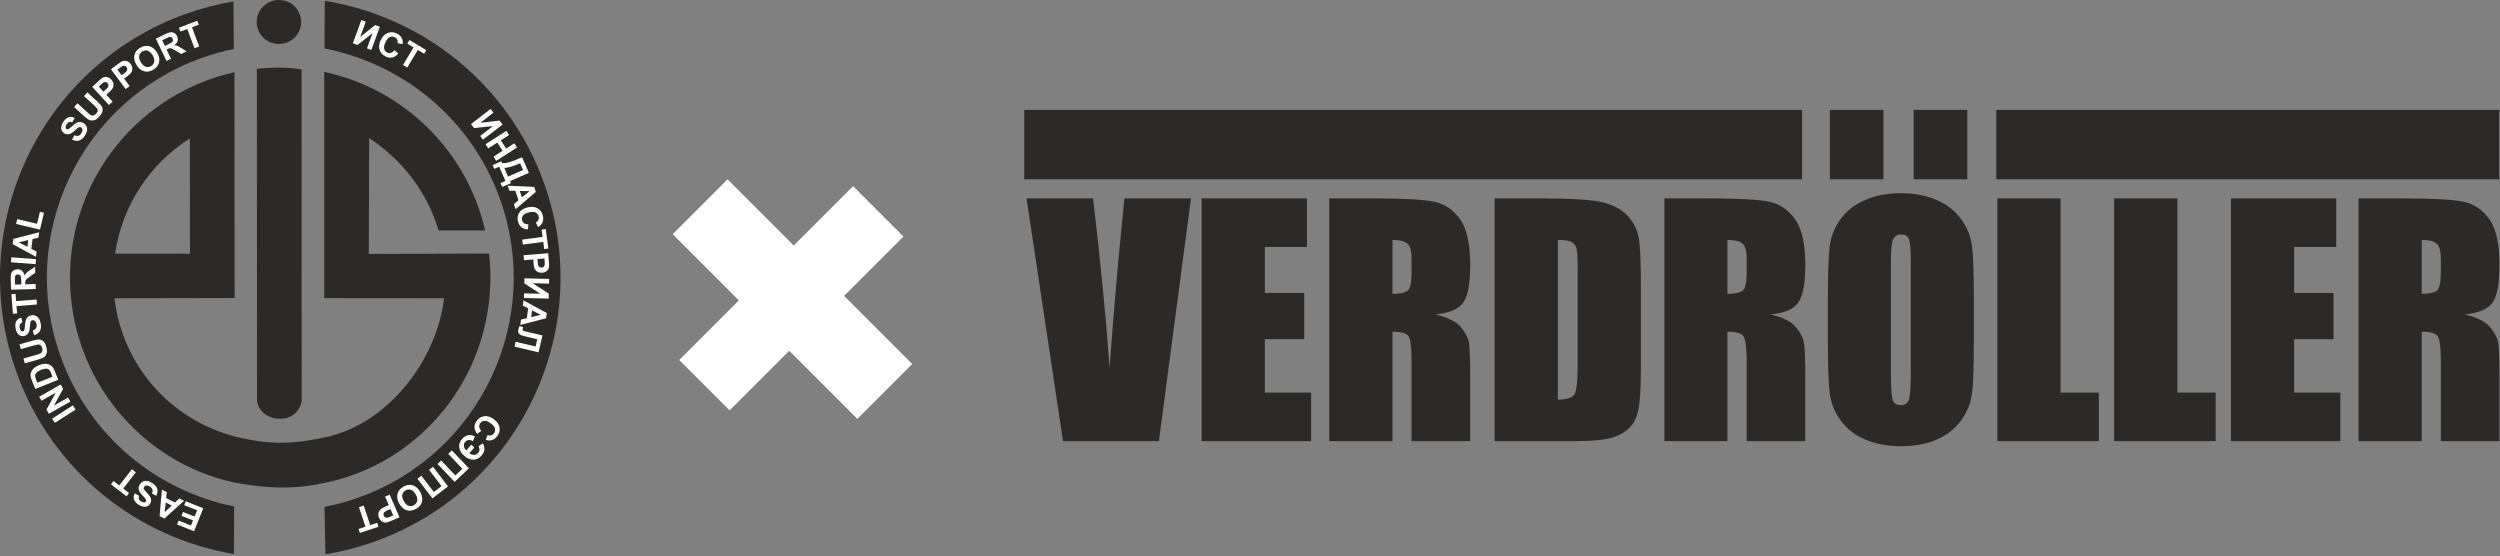 <?xml version="1.0" encoding="UTF-8"?> <svg xmlns="http://www.w3.org/2000/svg" width="1115" height="248" viewBox="0 0 1115 248" fill="none"><rect x="0" y="0" width="1115" height="248" fill="#808080" stroke="none"/> <path d="M816.122 49H840.021V79.981H816.122V49Z" fill="#2B2A29"></path> <path d="M456.817 49H803.73V79.981H456.817V49Z" fill="#2B2A29"></path> <path d="M890.339 49H1114.69V79.981H890.339V49Z" fill="#2B2A29"></path> <path d="M853.503 49H877.402V79.981H853.503V49Z" fill="#2B2A29"></path> <path d="M531.17 88.492L516.872 196.753H474.112L457.838 88.492H487.525C490.998 118.315 493.449 143.508 494.879 164.071C496.377 143.303 497.943 124.783 499.509 108.646L501.483 88.492H531.17V88.492ZM535.936 88.492H582.918V110.144H564.125V130.639H581.692V151.27H564.125V175.101H584.756V196.753H535.936V88.492V88.492ZM592.859 88.492H612.809C626.086 88.492 635.074 88.968 639.772 89.99C644.47 91.011 648.283 93.666 651.279 97.888C654.207 102.11 655.705 108.782 655.705 118.042C655.705 126.485 654.684 132.137 652.573 134.997C650.462 137.924 646.377 139.627 640.181 140.239C645.764 141.601 649.509 143.44 651.484 145.823C653.322 148.07 654.548 150.249 655.024 152.155C655.501 154.13 655.705 159.441 655.705 168.156V196.753H629.559V160.734C629.559 154.947 629.082 151.406 628.197 149.976C627.312 148.614 624.861 147.933 621.048 147.933V196.753H592.859V88.492V88.492ZM621.048 107.012V131.047C624.18 131.047 626.359 130.639 627.652 129.754C628.946 128.937 629.559 126.077 629.559 121.311V115.387C629.559 111.914 628.946 109.667 627.72 108.646C626.495 107.557 624.248 107.012 621.048 107.012ZM666.599 88.492H687.639C701.257 88.492 710.449 89.105 715.215 90.33C720.049 91.624 723.658 93.666 726.177 96.526C728.696 99.318 730.263 102.518 730.875 106.059C731.488 109.531 731.829 116.408 731.829 126.69V164.547C731.829 174.284 731.352 180.752 730.399 184.089C729.514 187.357 727.947 189.944 725.632 191.783C723.386 193.621 720.526 194.915 717.258 195.664C713.853 196.345 708.883 196.753 702.142 196.753H666.599V88.492V88.492ZM694.788 107.012V178.233C698.805 178.233 701.325 177.416 702.278 175.782C703.163 174.148 703.64 169.722 703.64 162.505V120.426C703.64 115.523 703.504 112.391 703.163 111.029C702.891 109.667 702.142 108.646 701.052 107.965C699.895 107.352 697.852 107.012 694.788 107.012V107.012ZM742.314 88.492H762.196C775.474 88.492 784.461 88.968 789.16 89.99C793.858 91.011 797.739 93.666 800.667 97.888C803.662 102.11 805.16 108.782 805.16 118.042C805.16 126.485 804.071 132.137 801.96 134.997C799.918 137.924 795.764 139.627 789.636 140.239C795.219 141.601 798.964 143.44 800.871 145.823C802.777 148.07 804.003 150.249 804.411 152.155C804.888 154.13 805.16 159.441 805.16 168.156V196.753H779.014V160.734C779.014 154.947 778.538 151.406 777.584 149.976C776.699 148.614 774.316 147.933 770.435 147.933V196.753H742.314V88.492ZM770.435 107.012V131.047C773.567 131.047 775.814 130.639 777.108 129.754C778.401 128.937 779.014 126.077 779.014 121.311V115.387C779.014 111.914 778.401 109.667 777.176 108.646C775.95 107.557 773.703 107.012 770.435 107.012V107.012ZM880.331 151.883C880.331 162.777 880.126 170.471 879.582 174.965C879.037 179.527 877.471 183.612 874.747 187.357C872.092 191.102 868.415 194.03 863.853 196.004C859.223 198.047 853.912 199 847.784 199C841.997 199 836.822 198.047 832.192 196.141C827.562 194.302 823.885 191.442 821.025 187.629C818.234 183.884 816.599 179.731 816.055 175.305C815.51 170.811 815.238 162.981 815.238 151.883V133.362C815.238 122.468 815.51 114.774 815.987 110.212C816.531 105.718 818.097 101.565 820.821 97.82C823.544 94.075 827.153 91.215 831.783 89.241C836.345 87.198 841.656 86.177 847.784 86.177C853.572 86.177 858.815 87.13 863.377 89.037C868.007 90.943 871.751 93.803 874.543 97.548C877.335 101.361 879.037 105.514 879.514 109.94C880.126 114.434 880.331 122.196 880.331 133.362V151.883ZM852.21 116.34C852.21 111.234 851.938 108.033 851.393 106.603C850.78 105.242 849.691 104.561 847.92 104.561C846.422 104.561 845.333 105.106 844.584 106.263C843.767 107.352 843.358 110.689 843.358 116.34V166.862C843.358 173.126 843.631 177.007 844.175 178.505C844.652 179.935 845.878 180.684 847.716 180.684C849.623 180.684 850.848 179.867 851.393 178.165C851.938 176.463 852.21 172.446 852.21 166.045V116.34ZM919.005 88.492V175.101H936.096V196.753H890.816V88.492H919.005V88.492ZM971.093 88.492V175.101H988.184V196.753H942.904V88.492H971.093V88.492ZM994.993 88.492H1041.97V110.144H1023.18V130.639H1040.75V151.27H1023.18V175.101H1043.81V196.753H994.993V88.492V88.492ZM1051.92 88.492H1071.87C1085.14 88.492 1094.13 88.968 1098.83 89.99C1103.53 91.011 1107.34 93.666 1110.34 97.888C1113.26 102.11 1114.76 108.782 1114.76 118.042C1114.76 126.485 1113.74 132.137 1111.63 134.997C1109.52 137.924 1105.43 139.627 1099.24 140.239C1104.82 141.601 1108.57 143.44 1110.47 145.823C1112.38 148.07 1113.6 150.249 1114.08 152.155C1114.56 154.13 1114.76 159.441 1114.76 168.156V196.753H1088.61V160.734C1088.61 154.947 1088.14 151.406 1087.25 149.976C1086.3 148.614 1083.92 147.933 1080.1 147.933V196.753H1051.92V88.492V88.492ZM1080.1 107.012V131.047C1083.24 131.047 1085.41 130.639 1086.71 129.754C1088 128.937 1088.61 126.077 1088.61 121.311V115.387C1088.61 111.914 1088 109.667 1086.78 108.646C1085.55 107.557 1083.3 107.012 1080.1 107.012Z" fill="#2B2A29"></path> <path fill-rule="evenodd" clip-rule="evenodd" d="M134.556 178.998C134.069 181.182 132.119 186.796 124.845 186.76C117.553 186.706 114.9 181.381 114.629 178.981L114.575 30.648C121.867 30.016 127.21 29.854 134.502 30.919L134.556 178.998Z" fill="#2B2A29"></path> <path fill-rule="evenodd" clip-rule="evenodd" d="M145.603 215.188C187.388 206.343 218.722 168.71 218.704 123.694C218.704 120.102 218.506 116.546 218.127 113.063L164.483 113.261L164.645 61.621C179.446 71.26 190.529 85.736 195.619 102.792L216.358 102.774C208.272 67.397 180.186 39.654 144.61 32.074V132.972L198.055 133.026C194.861 160.227 173.562 188.51 146.054 194.792C130.333 198.275 120.135 198.474 104.558 194.629C75.859 186.994 54.669 163.06 51.041 133.026L104.648 132.917L104.558 32.218C62.575 41.568 31.204 79.021 31.222 123.766C31.24 168.529 62.629 205.946 104.017 215.098C121.164 218.419 133.817 217.95 145.603 215.188ZM84.74 113.153L84.667 61.729C66.997 72.92 54.47 91.493 51.347 113.117L84.74 113.153Z" fill="#2B2A29"></path> <path fill-rule="evenodd" clip-rule="evenodd" d="M124.394 0C129.863 0 134.321 4.386 134.321 9.801C134.321 15.234 129.881 19.62 124.394 19.62C118.925 19.62 114.485 15.234 114.485 9.819C114.467 4.404 118.907 0 124.394 0Z" fill="#2B2A29"></path> <path fill-rule="evenodd" clip-rule="evenodd" d="M145.134 247.208C152.57 245.999 160.025 244.068 167.389 241.414C232.313 218.022 265.958 146.401 242.566 81.476C226.61 37.164 188.236 7.346 144.845 0.379L144.736 21.642C179.536 28.392 210.022 52.777 222.928 88.552C242.421 142.629 214.372 202.283 160.295 221.776C155.151 223.636 149.935 225.061 144.718 226.072L145.134 247.208Z" fill="#2B2A29"></path> <path fill-rule="evenodd" clip-rule="evenodd" d="M104.323 247.118C61.293 239.862 23.298 210.225 7.432 166.238C-15.96 101.313 17.703 29.692 82.627 6.281C89.721 3.736 96.905 1.877 104.107 0.632L104.287 21.84C99.414 22.833 94.54 24.205 89.703 25.937C35.644 45.431 7.595 105.086 27.088 159.144C39.886 194.63 69.975 218.907 104.413 225.892L104.323 247.118Z" fill="#2B2A29"></path> <path d="M162.209 225.495L165.115 234.195L168.219 233.148L168.815 234.917L160.494 237.696L159.916 235.928L163.003 234.899L160.097 226.217L162.209 225.495ZM175.385 229.881L174.139 227.011L173.02 227.498C172.226 227.859 171.703 228.13 171.486 228.365C171.251 228.581 171.107 228.834 171.053 229.141C170.999 229.43 171.035 229.718 171.161 230.025C171.324 230.386 171.558 230.639 171.883 230.783C172.208 230.928 172.551 230.964 172.894 230.874C173.165 230.82 173.67 230.639 174.392 230.314L175.385 229.881ZM173.778 220.603L178.164 230.711L174.897 232.137C173.652 232.661 172.822 232.967 172.407 233.04C171.757 233.13 171.125 233.022 170.511 232.679C169.898 232.336 169.428 231.776 169.067 230.964C168.797 230.35 168.688 229.773 168.742 229.249C168.779 228.726 168.923 228.275 169.158 227.877C169.392 227.48 169.681 227.173 170.006 226.939C170.457 226.632 171.143 226.271 172.064 225.874L173.399 225.296L171.739 221.488L173.778 220.603ZM185.402 220.513C184.789 219.43 184.067 218.744 183.254 218.455C182.424 218.185 181.63 218.257 180.872 218.708C180.096 219.141 179.608 219.773 179.428 220.621C179.247 221.452 179.482 222.426 180.114 223.527C180.727 224.628 181.431 225.314 182.226 225.585C183.002 225.856 183.796 225.766 184.59 225.314C185.402 224.863 185.89 224.231 186.07 223.401C186.251 222.571 186.034 221.614 185.402 220.513ZM187.352 219.322C187.911 220.297 188.236 221.199 188.308 222.029C188.362 222.643 188.326 223.239 188.164 223.852C188.001 224.448 187.749 224.971 187.406 225.405C186.955 226 186.341 226.524 185.565 226.957C184.139 227.751 182.767 227.968 181.413 227.571C180.078 227.173 178.959 226.181 178.074 224.628C177.208 223.076 176.937 221.614 177.28 220.279C177.641 218.925 178.507 217.842 179.915 217.048C181.341 216.253 182.731 216.037 184.067 216.434C185.402 216.831 186.503 217.788 187.352 219.322ZM199.824 216.939L192.875 222.264L186.16 213.528L187.929 212.174L193.507 219.448L196.936 216.813L191.359 209.539L193.128 208.185L199.824 216.939ZM209.12 208.889L202.748 214.918L195.167 206.922L196.774 205.388L203.091 212.048L206.232 209.088L199.914 202.427L201.521 200.893L209.12 208.889ZM211.592 199.557L209.3 202.139C209.968 202.626 210.672 202.861 211.376 202.879C212.098 202.897 212.711 202.608 213.235 202.03C213.632 201.579 213.831 201.092 213.849 200.568C213.885 200.045 213.74 199.539 213.433 199.052L215.275 197.734C215.852 198.547 216.123 199.449 216.051 200.406C215.978 201.38 215.527 202.319 214.715 203.258C213.65 204.449 212.423 205.045 211.033 205.008C209.625 204.972 208.289 204.395 207.008 203.258C206.141 202.482 205.528 201.669 205.185 200.803C204.842 199.937 204.734 199.07 204.86 198.222C205.004 197.373 205.419 196.543 206.105 195.785C207.766 193.89 209.679 193.529 211.827 194.648L210.87 196.778C210.203 196.345 209.571 196.164 208.975 196.254C208.398 196.327 207.892 196.615 207.477 197.085C207.044 197.572 206.845 198.15 206.881 198.799C206.899 199.449 207.26 200.153 207.91 200.911L210.203 198.33L211.592 199.557ZM214.661 192.139L212.856 193.493C212.062 192.518 211.647 191.561 211.629 190.587C211.592 189.63 211.917 188.655 212.621 187.699C213.47 186.508 214.571 185.822 215.924 185.623C217.296 185.443 218.686 185.858 220.094 186.851C221.574 187.933 222.458 189.143 222.747 190.497C223.018 191.868 222.711 193.168 221.809 194.431C221.032 195.532 220.076 196.182 218.921 196.399C218.253 196.543 217.495 196.453 216.628 196.146L217.477 194.052C218.018 194.269 218.542 194.323 219.047 194.161C219.552 194.016 219.986 193.709 220.328 193.222C220.798 192.572 220.942 191.85 220.762 191.092C220.581 190.352 219.967 189.594 218.884 188.818C217.765 188.024 216.809 187.645 216.033 187.717C215.256 187.771 214.643 188.132 214.174 188.782C213.831 189.269 213.686 189.793 213.74 190.352C213.794 190.912 214.101 191.507 214.661 192.139Z" fill="white"></path> <path d="M241.952 149.614L240.184 157.141L229.462 154.596L229.967 152.43L238.884 154.542L239.642 151.311L235.057 150.228C233.758 149.921 232.837 149.65 232.35 149.452C231.845 149.235 231.502 148.928 231.285 148.513C231.068 148.116 231.05 147.538 231.231 146.816C231.285 146.564 231.411 146.112 231.628 145.463L233.307 145.86L233.18 146.329C233.072 146.78 233.054 147.105 233.144 147.286C233.234 147.484 233.505 147.629 233.992 147.737L235.834 148.17L241.952 149.614ZM236.917 141.42L241.158 140.427L237.296 138.423L236.917 141.42ZM232.061 144.921L232.368 142.521L234.985 141.889L235.545 137.521L233.18 136.293L233.469 133.947L243.866 139.615L243.559 141.943L232.061 144.921ZM244.931 124.399L244.876 126.493L237.548 126.312L244.768 130.951L244.714 133.171L233.704 132.918L233.758 130.842L240.942 131.005L233.848 126.384L233.902 124.146L244.931 124.399ZM242.819 115.302L239.696 115.554L239.786 116.782C239.859 117.648 239.967 118.226 240.111 118.515C240.256 118.803 240.454 119.02 240.707 119.164C240.96 119.309 241.248 119.363 241.573 119.345C241.988 119.309 242.295 119.164 242.548 118.912C242.783 118.659 242.927 118.352 242.963 117.973C242.981 117.702 242.963 117.179 242.909 116.385L242.819 115.302ZM233.505 113.84L244.497 112.937L244.786 116.493C244.894 117.847 244.913 118.731 244.84 119.146C244.714 119.796 244.407 120.356 243.884 120.825C243.36 121.294 242.674 121.565 241.808 121.637C241.122 121.691 240.545 121.601 240.075 121.402C239.588 121.186 239.209 120.915 238.902 120.554C238.613 120.193 238.415 119.832 238.288 119.453C238.144 118.93 238.036 118.172 237.945 117.161L237.837 115.717L233.686 116.06L233.505 113.84ZM232.909 106.872L241.988 105.663L241.555 102.414L243.396 102.161L244.57 110.843L242.71 111.096L242.277 107.865L233.198 109.093L232.909 106.872ZM235.653 100.049L235.454 102.306C234.209 102.233 233.216 101.909 232.476 101.277C231.736 100.663 231.231 99.761 230.978 98.606C230.653 97.18 230.87 95.898 231.646 94.761C232.422 93.624 233.65 92.866 235.328 92.487C237.133 92.09 238.613 92.234 239.823 92.938C241.014 93.642 241.79 94.743 242.133 96.241C242.422 97.559 242.277 98.714 241.682 99.707C241.339 100.302 240.761 100.826 239.949 101.259L238.956 99.219C239.48 98.966 239.859 98.606 240.093 98.136C240.328 97.649 240.382 97.126 240.238 96.548C240.075 95.754 239.642 95.176 238.956 94.797C238.27 94.436 237.278 94.4 235.996 94.689C234.642 94.996 233.722 95.447 233.27 96.079C232.801 96.692 232.657 97.396 232.819 98.172C232.964 98.75 233.252 99.201 233.704 99.544C234.173 99.869 234.823 100.049 235.653 100.049ZM232.783 88.01L236.158 85.267L231.808 85.159L232.783 88.01ZM229.949 93.299L229.173 91.007L231.249 89.292L229.841 85.105L227.17 85.05L226.412 82.812L238.234 83.354L238.992 85.574L229.949 93.299ZM231.971 72.813C228.921 74.148 226.556 74.852 224.913 74.906L226.592 78.751L233.289 75.809L231.971 72.813ZM232.819 70.123L235.888 77.091L227.477 80.772L227.874 81.675L223.975 83.372L223.235 81.675L225.437 80.719L222.639 74.365L220.437 75.321L219.697 73.625L223.596 71.928L223.975 72.776C225.022 72.813 226.141 72.65 227.332 72.289C228.541 71.928 230.003 71.351 231.754 70.592L232.819 70.123ZM216.556 64.311L225.834 58.373L227.043 60.25L223.379 62.578L225.744 66.26L229.39 63.914L230.599 65.791L221.322 71.73L220.112 69.87L224.173 67.253L221.809 63.589L217.766 66.188L216.556 64.311ZM218.795 48.608L220.058 50.25L214.264 54.745L222.802 53.788L224.155 55.539L215.419 62.272L214.156 60.629L219.842 56.225L211.43 57.109L210.059 55.34L218.795 48.608Z" fill="white"></path> <path d="M179.735 28.969L184.445 21.136L181.648 19.439L182.622 17.851L190.113 22.363L189.156 23.97L186.359 22.291L181.63 30.125L179.735 28.969ZM175.944 22.363L177.605 23.897C176.792 24.836 175.926 25.413 174.969 25.63C174.031 25.828 173.02 25.684 171.955 25.179C170.638 24.547 169.753 23.59 169.32 22.291C168.887 20.973 169.049 19.547 169.771 17.977C170.565 16.316 171.594 15.215 172.876 14.71C174.175 14.187 175.511 14.259 176.919 14.909C178.128 15.486 178.958 16.298 179.374 17.381C179.626 18.031 179.68 18.789 179.536 19.71L177.316 19.24C177.442 18.681 177.388 18.139 177.153 17.67C176.919 17.201 176.54 16.84 175.998 16.587C175.258 16.244 174.536 16.226 173.832 16.533C173.128 16.858 172.479 17.598 171.937 18.789C171.341 20.053 171.143 21.064 171.341 21.803C171.558 22.562 172.009 23.103 172.731 23.446C173.273 23.699 173.814 23.735 174.356 23.572C174.915 23.428 175.439 23.013 175.944 22.363ZM161.179 8.916L163.129 9.638L160.62 16.533L167.334 11.172L169.41 11.93L165.62 22.291L163.67 21.569L166.143 14.8L159.483 20.035L157.389 19.276L161.179 8.916Z" fill="white"></path> <path d="M86.743 21.515L83.53 12.942L80.461 14.079L79.812 12.346L88.006 9.26L88.656 11.011L85.606 12.148L88.836 20.721L86.743 21.515ZM73.53 20.487L75.01 19.783C75.967 19.313 76.563 18.989 76.761 18.79C76.96 18.591 77.086 18.357 77.122 18.104C77.158 17.833 77.104 17.563 76.96 17.256C76.797 16.913 76.581 16.696 76.31 16.57C76.039 16.462 75.714 16.444 75.371 16.552C75.191 16.606 74.704 16.823 73.891 17.22L72.321 17.96L73.53 20.487ZM74.27 27.183L69.505 17.238L73.729 15.216C74.794 14.711 75.606 14.44 76.166 14.386C76.743 14.332 77.285 14.458 77.79 14.783C78.295 15.09 78.693 15.541 78.963 16.137C79.324 16.877 79.396 17.599 79.198 18.303C78.999 18.989 78.476 19.62 77.664 20.162C78.223 20.198 78.711 20.306 79.144 20.487C79.577 20.649 80.209 21.01 81.057 21.552L83.205 22.905L80.804 24.061L78.313 22.58C77.429 22.057 76.851 21.732 76.563 21.624C76.274 21.515 76.003 21.479 75.75 21.497C75.516 21.534 75.155 21.66 74.686 21.877L74.288 22.075L76.274 26.226L74.27 27.183ZM62.845 27.797C63.495 28.862 64.235 29.512 65.065 29.764C65.895 30.017 66.689 29.891 67.448 29.439C68.206 28.97 68.657 28.32 68.801 27.472C68.946 26.624 68.693 25.667 68.025 24.584C67.357 23.501 66.635 22.851 65.841 22.599C65.047 22.364 64.253 22.49 63.477 22.959C62.682 23.447 62.213 24.097 62.069 24.927C61.924 25.757 62.177 26.714 62.845 27.797ZM60.932 29.06C60.354 28.104 59.993 27.219 59.885 26.389C59.795 25.775 59.831 25.162 59.957 24.566C60.101 23.952 60.336 23.429 60.661 22.977C61.094 22.364 61.69 21.822 62.448 21.353C63.838 20.505 65.209 20.252 66.563 20.595C67.917 20.956 69.072 21.877 70.011 23.411C70.949 24.927 71.256 26.371 70.967 27.743C70.66 29.096 69.83 30.197 68.458 31.046C67.05 31.912 65.679 32.165 64.343 31.822C62.989 31.479 61.852 30.558 60.932 29.06ZM52.376 31.046L54.235 33.555L55.21 32.833C55.914 32.309 56.347 31.912 56.528 31.641C56.69 31.371 56.762 31.1 56.762 30.793C56.744 30.504 56.636 30.215 56.455 29.963C56.203 29.638 55.914 29.439 55.571 29.367C55.228 29.295 54.885 29.349 54.56 29.512C54.325 29.62 53.874 29.927 53.224 30.414L52.376 31.046ZM56.04 39.728L49.47 30.883L52.34 28.753C53.423 27.941 54.163 27.454 54.56 27.309C55.174 27.057 55.806 27.039 56.473 27.219C57.159 27.418 57.755 27.869 58.278 28.555C58.675 29.114 58.91 29.638 59 30.161C59.073 30.667 59.036 31.154 58.892 31.587C58.748 32.02 58.531 32.399 58.278 32.688C57.917 33.085 57.322 33.591 56.509 34.204L55.354 35.053L57.827 38.392L56.04 39.728ZM44.037 38.59L46.149 40.901L47.051 40.071C47.683 39.475 48.08 39.042 48.225 38.753C48.369 38.464 48.405 38.175 48.369 37.887C48.315 37.598 48.189 37.327 47.972 37.092C47.701 36.786 47.394 36.623 47.033 36.587C46.69 36.569 46.366 36.641 46.059 36.84C45.824 36.984 45.409 37.327 44.831 37.868L44.037 38.59ZM48.586 46.839L41.131 38.735L43.766 36.316C44.759 35.396 45.445 34.836 45.824 34.638C46.402 34.331 47.033 34.241 47.719 34.367C48.405 34.475 49.055 34.872 49.633 35.504C50.102 36.009 50.391 36.515 50.517 37.02C50.661 37.526 50.679 37.995 50.571 38.446C50.463 38.897 50.3 39.294 50.084 39.619C49.759 40.053 49.217 40.612 48.477 41.298L47.412 42.273L50.228 45.341L48.586 46.839ZM33.045 47.706L34.543 46.063L38.947 50.088C39.651 50.72 40.12 51.117 40.355 51.279C40.752 51.514 41.185 51.586 41.619 51.496C42.07 51.424 42.503 51.153 42.918 50.684C43.351 50.233 43.568 49.781 43.604 49.366C43.622 48.969 43.514 48.608 43.279 48.301C43.044 48.012 42.611 47.561 41.961 46.966L37.467 42.868L38.965 41.208L43.243 45.124C44.218 46.009 44.867 46.695 45.192 47.146C45.517 47.597 45.698 48.085 45.77 48.572C45.824 49.059 45.752 49.583 45.553 50.142C45.355 50.684 44.958 51.279 44.362 51.929C43.658 52.705 43.026 53.211 42.485 53.445C41.943 53.68 41.42 53.788 40.915 53.752C40.409 53.734 39.976 53.608 39.597 53.391C39.019 53.084 38.297 52.507 37.377 51.676L33.045 47.706ZM32.142 62.254L33.171 60.322C33.839 60.629 34.435 60.701 34.94 60.557C35.446 60.413 35.879 60.052 36.258 59.492C36.655 58.878 36.817 58.355 36.763 57.886C36.709 57.416 36.51 57.055 36.186 56.839C35.951 56.694 35.734 56.64 35.5 56.658C35.265 56.694 34.976 56.821 34.651 57.073C34.435 57.236 33.983 57.651 33.28 58.301C32.377 59.131 31.601 59.618 30.987 59.781C30.103 60.015 29.291 59.889 28.569 59.42C28.099 59.113 27.756 58.68 27.521 58.156C27.287 57.615 27.233 57.019 27.341 56.387C27.468 55.738 27.756 55.07 28.226 54.366C28.983 53.211 29.796 52.507 30.698 52.254C31.583 52.001 32.467 52.146 33.334 52.669L32.197 54.582C31.655 54.348 31.204 54.294 30.825 54.42C30.446 54.546 30.085 54.871 29.742 55.395C29.381 55.936 29.218 56.442 29.236 56.893C29.254 57.182 29.381 57.398 29.615 57.561C29.832 57.705 30.085 57.723 30.355 57.651C30.698 57.543 31.294 57.109 32.106 56.351C32.901 55.575 33.568 55.07 34.074 54.781C34.597 54.492 35.139 54.366 35.698 54.384C36.24 54.402 36.817 54.601 37.395 54.98C37.918 55.323 38.315 55.792 38.586 56.387C38.857 56.983 38.929 57.633 38.803 58.319C38.658 59.005 38.333 59.745 37.81 60.539C37.034 61.694 36.186 62.416 35.229 62.687C34.29 62.958 33.262 62.813 32.142 62.254Z" fill="white"></path> <path d="M17.829 102.414L7.198 99.887L7.703 97.721L16.529 99.815L17.811 94.436L19.616 94.851L17.829 102.414ZM12.595 107.089L8.353 108.064L12.216 110.067L12.595 107.089ZM17.45 103.587L17.143 105.988L14.526 106.62L13.966 110.988L16.331 112.215L16.024 114.543L5.645 108.876L5.952 106.547L17.45 103.587ZM15.898 117.81L4.905 116.98L5.068 114.76L16.06 115.59L15.898 117.81ZM9.526 126.835L9.472 125.193C9.436 124.128 9.382 123.46 9.273 123.207C9.183 122.937 9.021 122.738 8.786 122.594C8.569 122.449 8.299 122.377 7.956 122.395C7.595 122.395 7.288 122.503 7.071 122.72C6.855 122.919 6.71 123.207 6.656 123.568C6.638 123.749 6.656 124.29 6.674 125.193L6.728 126.926L9.526 126.835ZM15.934 128.893L4.923 129.2L4.797 124.525C4.761 123.334 4.833 122.485 5.014 121.944C5.194 121.402 5.537 120.969 6.024 120.626C6.53 120.301 7.107 120.121 7.757 120.103C8.588 120.085 9.273 120.301 9.815 120.771C10.374 121.24 10.736 121.962 10.898 122.919C11.169 122.431 11.476 122.034 11.8 121.709C12.125 121.384 12.703 120.951 13.551 120.392L15.663 118.984L15.735 121.637L13.389 123.316C12.54 123.911 12.017 124.326 11.8 124.543C11.584 124.76 11.439 124.976 11.349 125.211C11.277 125.464 11.259 125.825 11.259 126.348L11.277 126.799L15.88 126.655L15.934 128.893ZM16.493 135.788L7.36 136.528L7.631 139.777L5.772 139.939L5.068 131.203L6.927 131.059L7.18 134.308L16.313 133.568L16.493 135.788ZM15.194 149.506L14.616 147.412C15.32 147.159 15.807 146.816 16.078 146.365C16.349 145.914 16.421 145.354 16.313 144.686C16.186 143.983 15.952 143.477 15.591 143.17C15.23 142.863 14.851 142.737 14.454 142.809C14.183 142.845 13.984 142.954 13.822 143.152C13.678 143.333 13.569 143.622 13.497 144.019C13.443 144.289 13.389 144.903 13.317 145.86C13.226 147.069 13.01 147.971 12.667 148.513C12.179 149.271 11.512 149.74 10.645 149.885C10.086 149.975 9.544 149.903 9.003 149.668C8.479 149.452 8.028 149.054 7.685 148.513C7.324 147.953 7.089 147.268 6.945 146.437C6.71 145.065 6.837 143.983 7.306 143.206C7.793 142.412 8.533 141.907 9.526 141.708L9.995 143.874C9.454 144.073 9.075 144.344 8.894 144.686C8.696 145.047 8.66 145.535 8.768 146.148C8.876 146.78 9.075 147.268 9.4 147.574C9.616 147.773 9.851 147.863 10.14 147.809C10.393 147.773 10.591 147.629 10.736 147.376C10.934 147.051 11.06 146.347 11.133 145.228C11.205 144.127 11.331 143.279 11.512 142.737C11.692 142.178 11.981 141.708 12.414 141.347C12.829 140.968 13.389 140.734 14.057 140.607C14.688 140.499 15.302 140.571 15.898 140.842C16.511 141.095 16.999 141.51 17.36 142.105C17.739 142.683 18.009 143.459 18.172 144.398C18.389 145.769 18.262 146.87 17.757 147.719C17.233 148.567 16.385 149.163 15.194 149.506ZM11.06 162.032L10.465 159.884L16.204 158.278C17.125 158.025 17.703 157.827 17.955 157.7C18.37 157.484 18.659 157.159 18.822 156.744C18.984 156.328 18.984 155.823 18.822 155.227C18.641 154.614 18.389 154.181 18.064 153.946C17.721 153.711 17.36 153.603 16.999 153.657C16.602 153.693 16.006 153.82 15.158 154.054L9.291 155.715L8.696 153.567L14.255 151.997C15.537 151.654 16.457 151.455 17.017 151.419C17.576 151.383 18.082 151.473 18.533 151.69C18.966 151.888 19.381 152.231 19.742 152.682C20.103 153.152 20.392 153.802 20.627 154.65C20.916 155.661 21.024 156.455 20.933 157.05C20.843 157.646 20.645 158.133 20.356 158.549C20.067 158.946 19.742 159.271 19.363 159.469C18.786 159.794 17.901 160.101 16.728 160.444L11.06 162.032ZM16.638 170.714L23.424 168.007L22.811 166.472C22.576 165.895 22.396 165.48 22.215 165.263C21.998 164.956 21.746 164.74 21.457 164.595C21.168 164.451 20.771 164.397 20.248 164.433C19.742 164.487 19.093 164.667 18.298 164.974C17.504 165.281 16.927 165.606 16.566 165.913C16.186 166.22 15.934 166.545 15.789 166.888C15.663 167.23 15.627 167.628 15.699 168.043C15.735 168.35 15.934 168.927 16.277 169.775L16.638 170.714ZM15.735 173.458L14.219 169.685C13.894 168.837 13.696 168.151 13.642 167.646C13.587 166.978 13.696 166.346 13.984 165.732C14.255 165.119 14.688 164.577 15.248 164.09C15.825 163.621 16.584 163.187 17.54 162.808C18.389 162.465 19.147 162.285 19.851 162.249C20.699 162.213 21.439 162.339 22.089 162.628C22.576 162.844 23.045 163.223 23.479 163.765C23.803 164.162 24.128 164.74 24.435 165.498L25.97 169.396L15.735 173.458ZM31.384 179.089L21.8 184.54L20.735 182.663L24.886 175.1L18.497 178.728L17.468 176.941L27.052 171.49L28.154 173.422L24.11 180.84L30.355 177.284L31.384 179.089ZM33.713 182.663L24.435 188.601L23.226 186.724L32.522 180.786L33.713 182.663Z" fill="white"></path> <path d="M60.57 210.64L54.975 217.878L57.556 219.881L56.419 221.361L49.488 216L50.625 214.52L53.206 216.524L58.819 209.286L60.57 210.64ZM69.721 221.127L67.79 220.116C68.079 219.448 68.133 218.852 67.989 218.347C67.844 217.842 67.483 217.408 66.906 217.047C66.31 216.65 65.769 216.488 65.299 216.542C64.83 216.614 64.487 216.813 64.27 217.156C64.126 217.372 64.072 217.589 64.108 217.842C64.126 218.076 64.27 218.347 64.523 218.672C64.686 218.888 65.101 219.34 65.751 220.044C66.599 220.928 67.104 221.686 67.267 222.318C67.519 223.184 67.393 223.997 66.924 224.737C66.617 225.206 66.202 225.549 65.678 225.801C65.137 226.036 64.559 226.09 63.909 225.982C63.26 225.874 62.592 225.603 61.888 225.134C60.715 224.394 60.011 223.563 59.74 222.679C59.487 221.794 59.614 220.91 60.137 220.044L62.05 221.163C61.834 221.686 61.78 222.155 61.906 222.516C62.032 222.895 62.375 223.256 62.899 223.599C63.44 223.942 63.946 224.105 64.397 224.087C64.686 224.069 64.902 223.942 65.047 223.708C65.191 223.491 65.227 223.238 65.137 222.968C65.029 222.607 64.595 222.029 63.819 221.235C63.043 220.441 62.52 219.773 62.231 219.267C61.942 218.762 61.798 218.221 61.798 217.661C61.816 217.102 62.014 216.542 62.393 215.946C62.736 215.423 63.206 215.008 63.783 214.737C64.379 214.466 65.029 214.394 65.714 214.52C66.4 214.629 67.14 214.954 67.953 215.477C69.126 216.235 69.848 217.083 70.119 218.022C70.407 218.979 70.263 220.008 69.721 221.127ZM73.909 224.123L73.422 228.455L76.598 225.477L73.909 224.123ZM72.212 218.383L74.378 219.466L74.108 222.137L78.042 224.123L79.974 222.3L82.085 223.365L73.295 231.271L71.183 230.206L72.212 218.383ZM90.641 226.686L86.562 236.938L78.963 233.906L79.667 232.173L85.19 234.375L86.093 232.101L80.948 230.061L81.634 228.328L86.778 230.386L87.897 227.588L82.176 225.314L82.862 223.581L90.641 226.686Z" fill="white"></path> <path d="M353.991 109.52L380.482 83.03L402.933 105.481L376.442 131.971L406.817 162.346L382.346 186.817L351.971 156.442L325.403 183.011L302.952 160.559L329.52 133.991L300 104.471L324.471 80L353.991 109.52Z" fill="white"></path> </svg> 